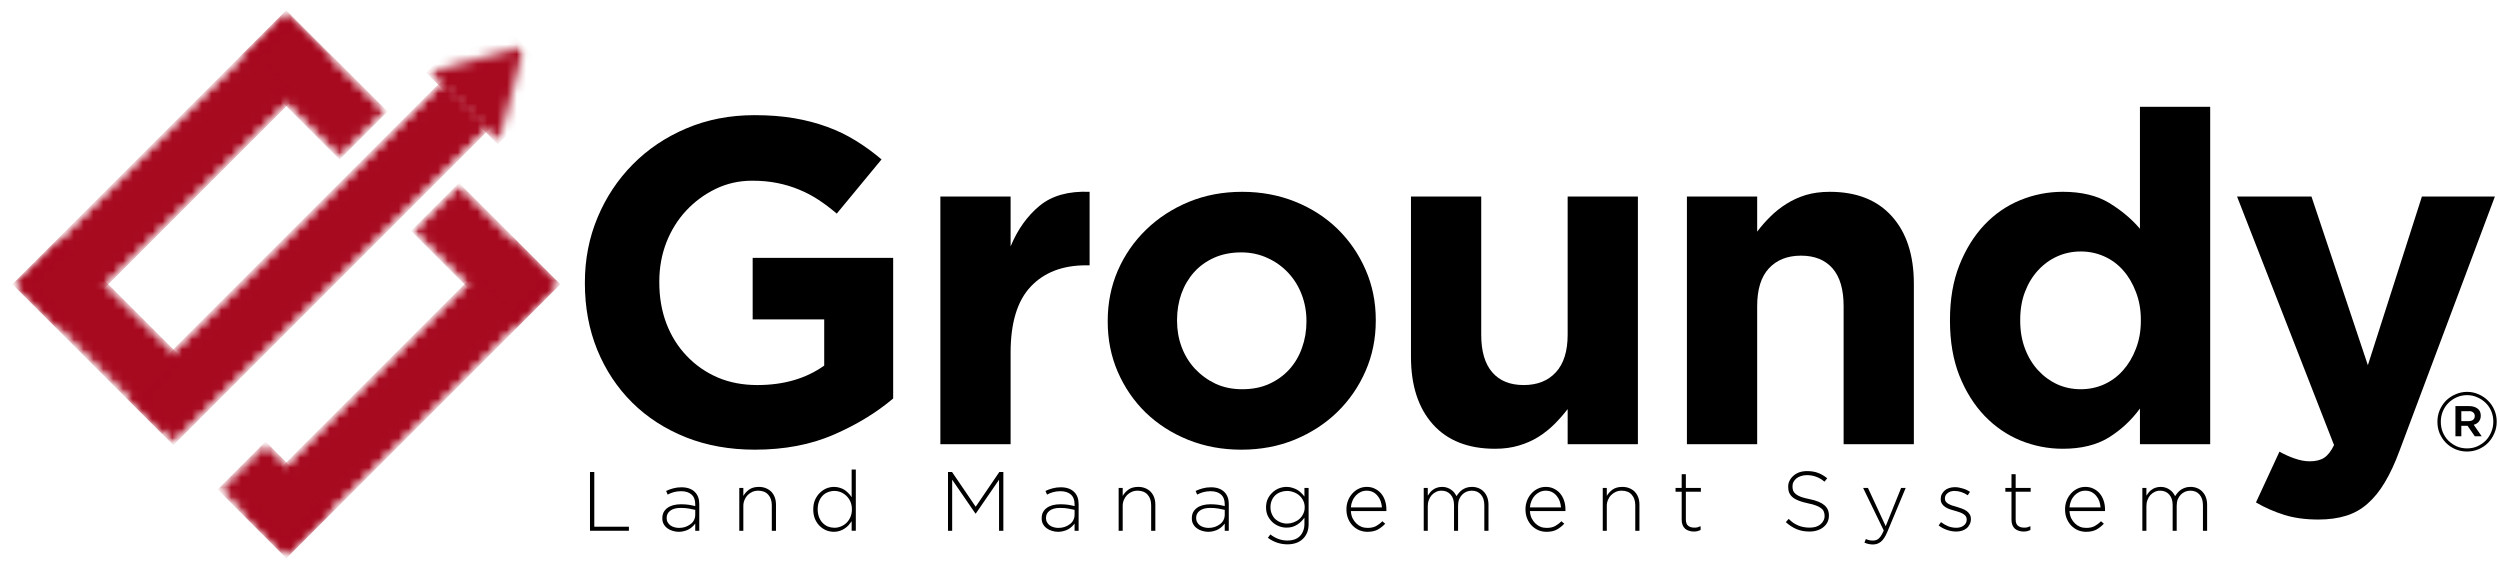 <svg width="254" height="58" viewBox="0 0 254 58" fill="none" xmlns="http://www.w3.org/2000/svg">
<path d="M250.653 45.876C250.229 45.876 249.831 45.796 249.459 45.637C249.095 45.477 248.776 45.262 248.504 44.987C248.239 44.715 248.027 44.396 247.867 44.032C247.715 43.67 247.642 43.282 247.642 42.864V42.851C247.642 42.436 247.715 42.048 247.867 41.684C248.027 41.312 248.239 40.99 248.504 40.715C248.776 40.443 249.101 40.224 249.473 40.065C249.844 39.899 250.235 39.813 250.653 39.813C251.078 39.813 251.469 39.899 251.834 40.065C252.205 40.224 252.524 40.443 252.789 40.715C253.061 40.98 253.273 41.295 253.426 41.657C253.585 42.022 253.665 42.41 253.665 42.824V42.851C253.665 43.269 253.585 43.657 253.426 44.018C253.273 44.383 253.061 44.705 252.789 44.987C252.524 45.262 252.205 45.477 251.834 45.637C251.463 45.796 251.068 45.876 250.653 45.876ZM250.653 45.557C251.031 45.557 251.383 45.487 251.701 45.345C252.026 45.196 252.312 45 252.55 44.761C252.789 44.516 252.975 44.227 253.108 43.899C253.247 43.574 253.32 43.222 253.32 42.851V42.824C253.32 42.463 253.253 42.118 253.121 41.79C252.988 41.465 252.796 41.179 252.55 40.941C252.312 40.702 252.026 40.513 251.701 40.37C251.383 40.221 251.031 40.145 250.653 40.145C250.272 40.145 249.917 40.221 249.592 40.37C249.274 40.513 248.995 40.702 248.756 40.941C248.518 41.179 248.325 41.468 248.186 41.803C248.053 42.131 247.987 42.479 247.987 42.851V42.864C247.987 43.236 248.053 43.587 248.186 43.912C248.319 44.23 248.504 44.516 248.743 44.761C248.988 45 249.274 45.196 249.592 45.345C249.917 45.487 250.272 45.557 250.653 45.557ZM249.473 41.259H250.866C251.201 41.259 251.479 41.339 251.701 41.498C251.93 41.657 252.046 41.902 252.046 42.227V42.241C252.046 42.473 251.98 42.672 251.847 42.838C251.715 42.997 251.542 43.103 251.33 43.156L252.139 44.323H251.436L250.706 43.262H250.07V44.323H249.473V41.259ZM250.813 42.785C251.005 42.785 251.157 42.741 251.264 42.652C251.376 42.556 251.436 42.433 251.436 42.28V42.254C251.436 42.105 251.376 41.985 251.264 41.896C251.157 41.8 251.005 41.76 250.813 41.776H250.07V42.785H250.813Z" fill="black"/>
<mask id="mask0_232_1853" style="mask-type:luminance" maskUnits="userSpaceOnUse" x="23" y="23" width="35" height="35">
<path d="M23.759 23.355H57.719V57.316H23.759V23.355Z" fill="white"/>
</mask>
<g mask="url(#mask0_232_1853)">
<mask id="mask1_232_1853" style="mask-type:luminance" maskUnits="userSpaceOnUse" x="24" y="24" width="33" height="33">
<path d="M56.928 28.884L29.09 56.719L24.221 51.85L52.056 24.012L56.928 28.884Z" fill="white"/>
</mask>
<g mask="url(#mask1_232_1853)">
<mask id="mask2_232_1853" style="mask-type:luminance" maskUnits="userSpaceOnUse" x="24" y="24" width="33" height="33">
<path d="M56.929 28.884L29.094 56.715L24.222 51.847L52.057 24.012L56.929 28.884Z" fill="white"/>
</mask>
<g mask="url(#mask2_232_1853)">
<path d="M56.929 28.884L29.091 56.719L24.222 51.85L52.057 24.012L56.929 28.884Z" fill="#A7091F"/>
</g>
</g>
</g>
<mask id="mask3_232_1853" style="mask-type:luminance" maskUnits="userSpaceOnUse" x="41" y="18" width="17" height="17">
<path d="M41.589 18.261H57.72V34.393H41.589V18.261Z" fill="white"/>
</mask>
<g mask="url(#mask3_232_1853)">
<mask id="mask4_232_1853" style="mask-type:luminance" maskUnits="userSpaceOnUse" x="41" y="18" width="16" height="16">
<path d="M52.056 33.752L41.762 23.458L46.634 18.586L56.928 28.88L52.056 33.752Z" fill="white"/>
</mask>
<g mask="url(#mask4_232_1853)">
<mask id="mask5_232_1853" style="mask-type:luminance" maskUnits="userSpaceOnUse" x="41" y="18" width="16" height="16">
<path d="M52.057 33.752L41.773 23.468L46.641 18.596L56.929 28.881L52.057 33.752Z" fill="white"/>
</mask>
<g mask="url(#mask5_232_1853)">
<path d="M52.057 33.752L41.763 23.458L46.635 18.586L56.929 28.88L52.057 33.752Z" fill="#A7091F"/>
</g>
</g>
</g>
<mask id="mask6_232_1853" style="mask-type:luminance" maskUnits="userSpaceOnUse" x="0" y="0" width="34" height="35">
<path d="M0.836 0.432H33.948V34.392H0.836V0.432Z" fill="white"/>
</mask>
<g mask="url(#mask6_232_1853)">
<mask id="mask7_232_1853" style="mask-type:luminance" maskUnits="userSpaceOnUse" x="1" y="1" width="33" height="33">
<path d="M1.261 28.88L29.04 1.102L33.911 5.973L6.133 33.752L1.261 28.88Z" fill="white"/>
</mask>
<g mask="url(#mask7_232_1853)">
<mask id="mask8_232_1853" style="mask-type:luminance" maskUnits="userSpaceOnUse" x="1" y="1" width="33" height="33">
<path d="M1.261 28.88L29.04 1.102L33.911 5.973L6.133 33.752L1.261 28.88Z" fill="white"/>
</mask>
<g mask="url(#mask8_232_1853)">
<path d="M1.261 28.88L29.04 1.102L33.911 5.973L6.133 33.752L1.261 28.88Z" fill="#A7091F"/>
</g>
</g>
</g>
<mask id="mask9_232_1853" style="mask-type:luminance" maskUnits="userSpaceOnUse" x="0" y="23" width="23" height="22">
<path d="M0.836 23.355H22.061V44.58H0.836V23.355Z" fill="white"/>
</mask>
<g mask="url(#mask9_232_1853)">
<mask id="mask10_232_1853" style="mask-type:luminance" maskUnits="userSpaceOnUse" x="1" y="24" width="21" height="21">
<path d="M6.133 24.012L21.392 39.274L16.52 44.143L1.261 28.884L6.133 24.012Z" fill="white"/>
</mask>
<g mask="url(#mask10_232_1853)">
<mask id="mask11_232_1853" style="mask-type:luminance" maskUnits="userSpaceOnUse" x="1" y="24" width="21" height="21">
<path d="M6.133 24.012L21.375 39.258L16.507 44.129L1.261 28.884L6.133 24.012Z" fill="white"/>
</mask>
<g mask="url(#mask11_232_1853)">
<path d="M6.133 24.012L21.372 39.254L16.5 44.126L1.261 28.884L6.133 24.012Z" fill="#A7091F"/>
</g>
</g>
</g>
<mask id="mask12_232_1853" style="mask-type:luminance" maskUnits="userSpaceOnUse" x="12" y="7" width="39" height="39">
<path d="M12.722 7.224H50.928V45.429H12.722V7.224Z" fill="white"/>
</mask>
<g mask="url(#mask12_232_1853)">
<mask id="mask13_232_1853" style="mask-type:luminance" maskUnits="userSpaceOnUse" x="12" y="7" width="39" height="39">
<path d="M50.111 12.733L17.593 45.251L12.721 40.379L45.239 7.861L50.111 12.733Z" fill="white"/>
</mask>
<g mask="url(#mask13_232_1853)">
<mask id="mask14_232_1853" style="mask-type:luminance" maskUnits="userSpaceOnUse" x="12" y="7" width="39" height="39">
<path d="M50.111 12.733L17.607 45.237L12.735 40.366L45.239 7.861L50.111 12.733Z" fill="white"/>
</mask>
<g mask="url(#mask14_232_1853)">
<path d="M50.112 12.733L17.613 45.231L12.742 40.359L45.24 7.861L50.112 12.733Z" fill="#A7091F"/>
</g>
</g>
</g>
<mask id="mask15_232_1853" style="mask-type:luminance" maskUnits="userSpaceOnUse" x="43" y="3" width="11" height="12">
<path d="M43.287 3.828H53.475V14.865H43.287V3.828Z" fill="white"/>
</mask>
<g mask="url(#mask15_232_1853)">
<mask id="mask16_232_1853" style="mask-type:luminance" maskUnits="userSpaceOnUse" x="43" y="1" width="14" height="14">
<path d="M50.573 14.663L43.297 7.386L49.655 1.029L56.931 8.305L50.573 14.663Z" fill="white"/>
</mask>
<g mask="url(#mask16_232_1853)">
<mask id="mask17_232_1853" style="mask-type:luminance" maskUnits="userSpaceOnUse" x="43" y="4" width="11" height="11">
<path d="M53.3 4.674L43.308 7.397L50.574 14.663L53.3 4.674Z" fill="white"/>
</mask>
<g mask="url(#mask17_232_1853)">
<path d="M50.574 14.663L43.297 7.386L49.655 1.029L56.931 8.305L50.574 14.663Z" fill="#A7091F"/>
</g>
</g>
</g>
<mask id="mask18_232_1853" style="mask-type:luminance" maskUnits="userSpaceOnUse" x="23" y="0" width="17" height="17">
<path d="M23.759 0.432H39.89V16.563H23.759V0.432Z" fill="white"/>
</mask>
<g mask="url(#mask18_232_1853)">
<mask id="mask19_232_1853" style="mask-type:luminance" maskUnits="userSpaceOnUse" x="24" y="1" width="16" height="16">
<path d="M34.505 16.201L24.211 5.907L29.083 1.035L39.377 11.329L34.505 16.201Z" fill="white"/>
</mask>
<g mask="url(#mask19_232_1853)">
<mask id="mask20_232_1853" style="mask-type:luminance" maskUnits="userSpaceOnUse" x="24" y="1" width="16" height="16">
<path d="M34.506 16.202L24.222 5.917L29.094 1.045L39.378 11.33L34.506 16.202Z" fill="white"/>
</mask>
<g mask="url(#mask20_232_1853)">
<path d="M34.506 16.201L24.212 5.907L29.084 1.035L39.378 11.329L34.506 16.201Z" fill="#A7091F"/>
</g>
</g>
</g>
<mask id="mask21_232_1853" style="mask-type:luminance" maskUnits="userSpaceOnUse" x="22" y="44" width="13" height="14">
<path d="M22.062 44.581H34.798V57.316H22.062V44.581Z" fill="white"/>
</mask>
<g mask="url(#mask21_232_1853)">
<mask id="mask22_232_1853" style="mask-type:luminance" maskUnits="userSpaceOnUse" x="22" y="44" width="12" height="13">
<path d="M29.093 56.716L22.109 49.731L26.981 44.859L33.962 51.844L29.093 56.716Z" fill="white"/>
</mask>
<g mask="url(#mask22_232_1853)">
<mask id="mask23_232_1853" style="mask-type:luminance" maskUnits="userSpaceOnUse" x="22" y="44" width="12" height="13">
<path d="M29.093 56.716L22.112 49.735L26.984 44.866L33.962 51.844L29.093 56.716Z" fill="white"/>
</mask>
<g mask="url(#mask23_232_1853)">
<path d="M29.093 56.716L22.109 49.732L26.981 44.86L33.962 51.844L29.093 56.716Z" fill="#A7091F"/>
</g>
</g>
</g>
<path d="M76.696 45.687C74.129 45.687 71.791 45.266 69.678 44.427C67.562 43.578 65.745 42.404 64.226 40.898C62.714 39.396 61.533 37.615 60.684 35.552C59.842 33.483 59.424 31.228 59.424 28.787V28.694C59.424 26.352 59.852 24.154 60.711 22.101C61.566 20.051 62.76 18.25 64.292 16.701C65.831 15.146 67.649 13.925 69.745 13.04C71.847 12.148 74.152 11.7 76.656 11.7C78.122 11.7 79.459 11.803 80.662 12.005C81.873 12.211 82.991 12.503 84.019 12.881C85.053 13.252 86.025 13.723 86.937 14.287C87.846 14.844 88.722 15.481 89.564 16.197L85.014 21.703C84.384 21.165 83.757 20.691 83.13 20.283C82.51 19.879 81.86 19.537 81.18 19.262C80.507 18.98 79.777 18.758 78.991 18.599C78.212 18.439 77.353 18.36 76.417 18.36C75.097 18.36 73.87 18.635 72.73 19.182C71.589 19.733 70.584 20.469 69.718 21.398C68.859 22.32 68.186 23.397 67.702 24.634C67.224 25.875 66.985 27.195 66.985 28.601V28.694C66.985 30.2 67.224 31.586 67.702 32.859C68.186 34.126 68.876 35.227 69.771 36.163C70.663 37.101 71.711 37.831 72.915 38.351C74.126 38.865 75.466 39.121 76.935 39.121C79.621 39.121 81.89 38.464 83.74 37.144V32.448H76.471V26.2H90.745V40.487C89.053 41.92 87.043 43.147 84.709 44.162C82.374 45.177 79.701 45.687 76.696 45.687Z" fill="black"/>
<path d="M95.541 19.965H102.678V25.033C103.394 23.308 104.376 21.935 105.623 20.907C106.877 19.872 108.571 19.401 110.704 19.488V26.956H110.332C107.951 26.956 106.081 27.679 104.721 29.119C103.358 30.561 102.678 32.8 102.678 35.831V45.13H95.541V19.965Z" fill="black"/>
<path d="M126.115 45.688C124.168 45.688 122.364 45.35 120.702 44.68C119.047 44.01 117.615 43.088 116.404 41.92C115.2 40.746 114.255 39.367 113.565 37.782C112.882 36.2 112.544 34.502 112.544 32.687V32.594C112.544 30.784 112.882 29.086 113.565 27.5C114.255 25.918 115.21 24.535 116.431 23.348C117.658 22.154 119.101 21.212 120.755 20.523C122.417 19.833 124.234 19.488 126.208 19.488C128.145 19.488 129.942 19.826 131.607 20.496C133.268 21.169 134.701 22.095 135.905 23.269C137.106 24.446 138.054 25.826 138.744 27.407C139.434 28.983 139.779 30.681 139.779 32.502V32.594C139.779 34.409 139.434 36.107 138.744 37.689C138.054 39.274 137.099 40.66 135.879 41.854C134.658 43.041 133.215 43.977 131.554 44.666C129.899 45.346 128.085 45.688 126.115 45.688ZM126.208 39.546C127.242 39.546 128.158 39.367 128.954 39.002C129.75 38.64 130.43 38.15 130.997 37.529C131.561 36.903 131.992 36.173 132.283 35.34C132.582 34.511 132.735 33.626 132.735 32.687V32.594C132.735 31.659 132.575 30.774 132.257 29.941C131.945 29.112 131.494 28.376 130.904 27.739C130.31 27.096 129.604 26.585 128.781 26.214C127.965 25.835 127.077 25.643 126.115 25.643C125.08 25.643 124.158 25.826 123.356 26.187C122.56 26.542 121.876 27.033 121.313 27.66C120.755 28.29 120.324 29.019 120.026 29.849C119.734 30.681 119.588 31.566 119.588 32.502V32.594C119.588 33.533 119.741 34.419 120.052 35.248C120.361 36.08 120.812 36.82 121.405 37.463C122.006 38.1 122.706 38.611 123.501 38.989C124.304 39.36 125.206 39.546 126.208 39.546Z" fill="black"/>
<path d="M151.898 45.595C149.172 45.595 147.069 44.769 145.583 43.114C144.098 41.453 143.355 39.168 143.355 36.256V19.965H150.492V34.001C150.492 35.692 150.866 36.969 151.619 37.834C152.369 38.694 153.43 39.121 154.803 39.121C156.183 39.121 157.271 38.694 158.066 37.834C158.869 36.969 159.274 35.692 159.274 34.001V19.965H166.411V45.131H159.274V41.562C158.866 42.093 158.418 42.604 157.934 43.088C157.446 43.575 156.902 44.01 156.302 44.388C155.708 44.759 155.049 45.051 154.326 45.263C153.609 45.482 152.8 45.595 151.898 45.595Z" fill="black"/>
<path d="M171.391 19.965H178.529V23.534C178.933 22.997 179.381 22.486 179.868 22.008C180.353 21.524 180.893 21.093 181.487 20.721C182.077 20.343 182.734 20.042 183.45 19.819C184.173 19.601 184.992 19.488 185.904 19.488C188.627 19.488 190.733 20.32 192.219 21.982C193.705 23.637 194.448 25.922 194.448 28.84V45.131H187.311V31.096C187.311 29.397 186.932 28.121 186.183 27.262C185.43 26.406 184.366 25.975 182.986 25.975C181.606 25.975 180.518 26.406 179.722 27.262C178.926 28.121 178.529 29.397 178.529 31.096V45.131H171.391V19.965Z" fill="black"/>
<path d="M209.578 45.594C208.099 45.594 206.673 45.316 205.293 44.759C203.92 44.195 202.7 43.359 201.632 42.251C200.571 41.137 199.715 39.777 199.072 38.166C198.435 36.547 198.117 34.69 198.117 32.594V32.501C198.117 30.405 198.435 28.554 199.072 26.943C199.715 25.324 200.561 23.964 201.605 22.857C202.657 21.742 203.874 20.903 205.254 20.336C206.633 19.772 208.073 19.487 209.578 19.487C211.479 19.487 213.047 19.865 214.288 20.615C215.525 21.368 216.569 22.243 217.418 23.241V10.851H224.555V45.13H217.418V41.509C216.543 42.703 215.485 43.684 214.248 44.454C213.007 45.213 211.452 45.594 209.578 45.594ZM211.409 39.545C212.248 39.545 213.034 39.383 213.77 39.054C214.513 38.719 215.153 38.245 215.694 37.635C216.241 37.025 216.679 36.292 217.007 35.433C217.342 34.577 217.511 33.629 217.511 32.594V32.501C217.511 31.466 217.342 30.521 217.007 29.662C216.679 28.797 216.241 28.057 215.694 27.447C215.153 26.837 214.513 26.369 213.77 26.041C213.034 25.715 212.248 25.55 211.409 25.55C210.56 25.55 209.767 25.715 209.034 26.041C208.298 26.369 207.648 26.837 207.084 27.447C206.517 28.057 206.069 28.787 205.744 29.636C205.416 30.478 205.254 31.433 205.254 32.501V32.594C205.254 33.629 205.416 34.577 205.744 35.433C206.069 36.292 206.517 37.025 207.084 37.635C207.648 38.245 208.298 38.719 209.034 39.054C209.767 39.383 210.56 39.545 211.409 39.545Z" fill="black"/>
<path d="M246.067 19.965H253.483L243.812 45.741C243.341 47.021 242.837 48.109 242.3 49.004C241.769 49.897 241.179 50.623 240.536 51.18C239.899 51.744 239.172 52.152 238.36 52.4C237.544 52.656 236.609 52.785 235.548 52.785C234.228 52.785 233.07 52.626 232.072 52.308C231.07 51.996 230.115 51.578 229.206 51.047L231.594 45.887C232.072 46.159 232.579 46.391 233.12 46.577C233.667 46.769 234.181 46.869 234.659 46.869C235.276 46.869 235.766 46.749 236.131 46.51C236.493 46.278 236.828 45.85 237.139 45.224L227.283 19.965H234.844L240.575 37.105L246.067 19.965Z" fill="black"/>
<path d="M59.943 47.956H60.38V53.514H63.896V53.925H59.943V47.956Z" fill="black"/>
<path d="M68.965 54.032C68.759 54.032 68.557 53.999 68.354 53.939C68.159 53.886 67.983 53.803 67.824 53.687C67.665 53.574 67.535 53.432 67.439 53.263C67.34 53.097 67.293 52.898 67.293 52.666V52.652C67.293 52.423 67.336 52.221 67.426 52.042C67.522 51.866 67.651 51.72 67.811 51.604C67.976 51.482 68.175 51.389 68.407 51.326C68.646 51.266 68.905 51.233 69.19 51.233C69.499 51.233 69.764 51.253 69.986 51.286C70.205 51.322 70.424 51.365 70.636 51.419V51.233C70.636 50.792 70.507 50.46 70.251 50.238C70.003 50.019 69.654 49.906 69.203 49.906C68.938 49.906 68.689 49.939 68.461 49.999C68.238 50.062 68.029 50.145 67.837 50.251L67.678 49.88C67.917 49.767 68.159 49.677 68.407 49.614C68.653 49.545 68.928 49.508 69.23 49.508C69.82 49.508 70.278 49.667 70.596 49.986C70.895 50.278 71.047 50.689 71.047 51.22V53.926H70.636V53.196C70.557 53.302 70.464 53.405 70.358 53.501C70.258 53.601 70.139 53.687 69.999 53.767C69.867 53.846 69.711 53.909 69.535 53.952C69.366 54.005 69.177 54.032 68.965 54.032ZM68.991 53.634C69.21 53.634 69.419 53.604 69.615 53.541C69.817 53.471 69.993 53.379 70.145 53.263C70.305 53.15 70.424 53.011 70.504 52.851C70.59 52.685 70.636 52.5 70.636 52.294V51.803C70.457 51.76 70.245 51.717 69.999 51.671C69.761 51.627 69.482 51.604 69.164 51.604C68.703 51.604 68.348 51.697 68.102 51.883C67.854 52.069 67.731 52.317 67.731 52.626V52.639C67.731 52.798 67.764 52.941 67.837 53.064C67.907 53.19 68 53.296 68.116 53.382C68.228 53.462 68.361 53.525 68.514 53.568C68.673 53.614 68.832 53.634 68.991 53.634Z" fill="black"/>
<path d="M75.112 49.574H75.523V50.384C75.673 50.128 75.872 49.913 76.12 49.734C76.376 49.558 76.704 49.468 77.102 49.468C77.367 49.468 77.606 49.515 77.818 49.601C78.037 49.691 78.223 49.813 78.376 49.972C78.525 50.132 78.641 50.324 78.721 50.543C78.8 50.765 78.84 51.004 78.84 51.259V53.926H78.415V51.339C78.415 50.888 78.296 50.529 78.057 50.264C77.818 49.992 77.477 49.853 77.036 49.853C76.823 49.853 76.624 49.893 76.439 49.972C76.26 50.052 76.1 50.165 75.961 50.304C75.829 50.437 75.722 50.602 75.643 50.795C75.563 50.981 75.523 51.186 75.523 51.405V53.926H75.112V49.574Z" fill="black"/>
<path d="M84.736 54.031C84.471 54.031 84.209 53.982 83.953 53.886C83.705 53.779 83.479 53.63 83.277 53.434C83.081 53.242 82.922 53.003 82.799 52.718C82.683 52.436 82.627 52.118 82.627 51.763V51.75C82.627 51.398 82.683 51.083 82.799 50.808C82.922 50.526 83.081 50.287 83.277 50.092C83.479 49.889 83.705 49.733 83.953 49.627C84.209 49.521 84.471 49.468 84.736 49.468C84.948 49.468 85.147 49.501 85.333 49.561C85.519 49.614 85.681 49.69 85.824 49.786C85.963 49.886 86.093 49.995 86.209 50.118C86.331 50.244 86.438 50.377 86.527 50.516V47.704H86.951V53.925H86.527V52.957C86.427 53.099 86.321 53.236 86.209 53.368C86.093 53.494 85.96 53.604 85.811 53.7C85.668 53.799 85.505 53.879 85.32 53.939C85.141 53.998 84.948 54.031 84.736 54.031ZM84.776 53.62C85.005 53.62 85.227 53.577 85.439 53.487C85.651 53.401 85.841 53.275 86.01 53.116C86.175 52.95 86.308 52.751 86.408 52.519C86.504 52.29 86.553 52.038 86.553 51.763V51.736C86.553 51.465 86.504 51.212 86.408 50.98C86.308 50.752 86.175 50.556 86.01 50.397C85.841 50.231 85.651 50.101 85.439 50.012C85.227 49.926 85.005 49.879 84.776 49.879C84.537 49.879 84.312 49.926 84.099 50.012C83.894 50.092 83.718 50.211 83.569 50.37C83.416 50.529 83.297 50.725 83.21 50.954C83.121 51.186 83.078 51.445 83.078 51.736V51.75C83.078 52.035 83.121 52.294 83.21 52.532C83.297 52.765 83.423 52.964 83.582 53.129C83.741 53.289 83.92 53.415 84.126 53.501C84.338 53.58 84.554 53.62 84.776 53.62Z" fill="black"/>
<path d="M96.316 47.956H96.728L99.129 51.485L101.53 47.956H101.941V53.926H101.503V48.739L99.142 52.175H99.102L96.741 48.739V53.926H96.316V47.956Z" fill="black"/>
<path d="M107.505 54.032C107.3 54.032 107.097 53.999 106.895 53.939C106.699 53.886 106.524 53.803 106.364 53.687C106.205 53.574 106.076 53.432 105.98 53.263C105.88 53.097 105.834 52.898 105.834 52.666V52.652C105.834 52.423 105.877 52.221 105.966 52.042C106.063 51.866 106.192 51.72 106.351 51.604C106.517 51.482 106.716 51.389 106.948 51.326C107.187 51.266 107.446 51.233 107.731 51.233C108.039 51.233 108.305 51.253 108.527 51.286C108.746 51.322 108.965 51.365 109.177 51.419V51.233C109.177 50.792 109.047 50.46 108.792 50.238C108.543 50.019 108.195 49.906 107.744 49.906C107.479 49.906 107.23 49.939 107.001 49.999C106.779 50.062 106.57 50.145 106.378 50.251L106.219 49.88C106.457 49.767 106.699 49.677 106.948 49.614C107.194 49.545 107.469 49.508 107.771 49.508C108.361 49.508 108.819 49.667 109.137 49.986C109.436 50.278 109.588 50.689 109.588 51.22V53.926H109.177V53.196C109.097 53.302 109.004 53.405 108.898 53.501C108.799 53.601 108.679 53.687 108.54 53.767C108.407 53.846 108.252 53.909 108.076 53.952C107.907 54.005 107.718 54.032 107.505 54.032ZM107.532 53.634C107.751 53.634 107.96 53.604 108.155 53.541C108.358 53.471 108.533 53.379 108.686 53.263C108.845 53.15 108.965 53.011 109.044 52.851C109.13 52.685 109.177 52.5 109.177 52.294V51.803C108.998 51.76 108.785 51.717 108.54 51.671C108.301 51.627 108.023 51.604 107.704 51.604C107.243 51.604 106.888 51.697 106.643 51.883C106.394 52.069 106.272 52.317 106.272 52.626V52.639C106.272 52.798 106.305 52.941 106.378 53.064C106.447 53.19 106.54 53.296 106.656 53.382C106.769 53.462 106.902 53.525 107.054 53.568C107.213 53.614 107.373 53.634 107.532 53.634Z" fill="black"/>
<path d="M113.654 49.574H114.066V50.384C114.215 50.128 114.414 49.913 114.663 49.734C114.918 49.558 115.246 49.468 115.644 49.468C115.91 49.468 116.148 49.515 116.361 49.601C116.579 49.691 116.765 49.813 116.918 49.972C117.067 50.132 117.183 50.324 117.263 50.543C117.342 50.765 117.382 51.004 117.382 51.259V53.926H116.958V51.339C116.958 50.888 116.838 50.529 116.599 50.264C116.361 49.992 116.019 49.853 115.578 49.853C115.366 49.853 115.167 49.893 114.981 49.972C114.802 50.052 114.643 50.165 114.503 50.304C114.371 50.437 114.265 50.602 114.185 50.795C114.105 50.981 114.066 51.186 114.066 51.405V53.926H113.654V49.574Z" fill="black"/>
<path d="M122.761 54.032C122.556 54.032 122.353 53.999 122.151 53.939C121.955 53.886 121.78 53.803 121.62 53.687C121.461 53.574 121.332 53.432 121.236 53.263C121.136 53.097 121.09 52.898 121.09 52.666V52.652C121.09 52.423 121.133 52.221 121.222 52.042C121.319 51.866 121.448 51.72 121.607 51.604C121.773 51.482 121.972 51.389 122.204 51.326C122.443 51.266 122.701 51.233 122.987 51.233C123.295 51.233 123.56 51.253 123.783 51.286C124.002 51.322 124.22 51.365 124.433 51.419V51.233C124.433 50.792 124.303 50.46 124.048 50.238C123.799 50.019 123.451 49.906 123 49.906C122.735 49.906 122.486 49.939 122.257 49.999C122.035 50.062 121.826 50.145 121.634 50.251L121.474 49.88C121.713 49.767 121.955 49.677 122.204 49.614C122.449 49.545 122.725 49.508 123.026 49.508C123.617 49.508 124.075 49.667 124.393 49.986C124.691 50.278 124.844 50.689 124.844 51.22V53.926H124.433V53.196C124.353 53.302 124.26 53.405 124.154 53.501C124.055 53.601 123.935 53.687 123.796 53.767C123.663 53.846 123.507 53.909 123.332 53.952C123.162 54.005 122.973 54.032 122.761 54.032ZM122.788 53.634C123.007 53.634 123.216 53.604 123.411 53.541C123.614 53.471 123.789 53.379 123.942 53.263C124.101 53.15 124.22 53.011 124.3 52.851C124.386 52.685 124.433 52.5 124.433 52.294V51.803C124.254 51.76 124.041 51.717 123.796 51.671C123.557 51.627 123.279 51.604 122.96 51.604C122.499 51.604 122.144 51.697 121.899 51.883C121.65 52.069 121.527 52.317 121.527 52.626V52.639C121.527 52.798 121.561 52.941 121.634 53.064C121.703 53.19 121.796 53.296 121.912 53.382C122.025 53.462 122.158 53.525 122.31 53.568C122.469 53.614 122.629 53.634 122.788 53.634Z" fill="black"/>
<path d="M130.819 55.305C130.083 55.305 129.416 55.083 128.816 54.642L129.068 54.297C129.598 54.712 130.182 54.92 130.819 54.92C131.074 54.92 131.303 54.884 131.509 54.814C131.721 54.742 131.9 54.632 132.053 54.483C132.202 54.34 132.318 54.164 132.398 53.952C132.484 53.75 132.53 53.508 132.53 53.222V52.599C132.431 52.732 132.321 52.861 132.199 52.984C132.083 53.1 131.95 53.206 131.801 53.302C131.658 53.392 131.496 53.468 131.31 53.528C131.131 53.581 130.932 53.607 130.713 53.607C130.454 53.607 130.199 53.561 129.943 53.461C129.695 53.365 129.472 53.229 129.28 53.05C129.084 52.864 128.925 52.649 128.803 52.4C128.686 52.155 128.63 51.869 128.63 51.551V51.538C128.63 51.229 128.686 50.947 128.803 50.689C128.925 50.433 129.084 50.218 129.28 50.039C129.472 49.853 129.695 49.714 129.943 49.614C130.199 49.518 130.454 49.468 130.713 49.468C130.932 49.468 131.131 49.501 131.31 49.561C131.496 49.614 131.661 49.687 131.814 49.773C131.963 49.863 132.096 49.969 132.212 50.092C132.335 50.208 132.441 50.327 132.53 50.45V49.574H132.955V53.249C132.955 53.567 132.905 53.853 132.809 54.098C132.709 54.343 132.573 54.552 132.398 54.722C132.212 54.914 131.98 55.06 131.708 55.159C131.433 55.255 131.137 55.305 130.819 55.305ZM130.753 53.196C130.981 53.196 131.204 53.156 131.416 53.077C131.635 52.997 131.83 52.888 132 52.745C132.165 52.606 132.298 52.433 132.398 52.228C132.504 52.025 132.557 51.8 132.557 51.551V51.525C132.557 51.279 132.504 51.053 132.398 50.848C132.298 50.646 132.165 50.473 132 50.331C131.83 50.181 131.635 50.072 131.416 49.999C131.204 49.919 130.981 49.88 130.753 49.88C130.53 49.88 130.315 49.919 130.103 49.999C129.897 50.072 129.721 50.178 129.572 50.317C129.419 50.46 129.3 50.632 129.214 50.835C129.124 51.04 129.081 51.269 129.081 51.525V51.538C129.081 51.786 129.124 52.012 129.214 52.214C129.3 52.42 129.419 52.596 129.572 52.745C129.731 52.888 129.91 52.997 130.116 53.077C130.318 53.156 130.53 53.196 130.753 53.196Z" fill="black"/>
<path d="M138.933 54.032C138.648 54.032 138.376 53.979 138.111 53.873C137.852 53.76 137.627 53.604 137.434 53.408C137.239 53.206 137.083 52.967 136.97 52.692C136.854 52.41 136.798 52.102 136.798 51.763V51.737C136.798 51.428 136.851 51.136 136.957 50.861C137.063 50.589 137.209 50.35 137.395 50.145C137.58 49.933 137.796 49.77 138.045 49.654C138.29 49.531 138.565 49.468 138.867 49.468C139.176 49.468 139.451 49.531 139.69 49.654C139.935 49.77 140.144 49.929 140.313 50.132C140.489 50.337 140.621 50.576 140.711 50.848C140.807 51.123 140.857 51.425 140.857 51.75C140.857 51.796 140.857 51.826 140.857 51.843C140.857 51.863 140.857 51.889 140.857 51.922H137.249C137.265 52.198 137.322 52.44 137.421 52.652C137.527 52.858 137.653 53.033 137.806 53.183C137.965 53.335 138.141 53.448 138.336 53.528C138.529 53.601 138.734 53.634 138.947 53.634C139.292 53.634 139.577 53.574 139.809 53.448C140.048 53.315 140.26 53.153 140.446 52.957L140.738 53.209C140.515 53.448 140.263 53.647 139.981 53.806C139.696 53.956 139.348 54.032 138.933 54.032ZM140.406 51.551C140.386 51.332 140.343 51.12 140.273 50.914C140.2 50.712 140.101 50.536 139.968 50.384C139.842 50.224 139.69 50.098 139.504 49.999C139.318 49.903 139.099 49.853 138.854 49.853C138.632 49.853 138.429 49.899 138.244 49.986C138.058 50.075 137.892 50.195 137.753 50.344C137.61 50.496 137.494 50.675 137.408 50.888C137.318 51.093 137.265 51.312 137.249 51.551H140.406Z" fill="black"/>
<path d="M144.651 49.574H145.062V50.357C145.132 50.244 145.212 50.132 145.301 50.025C145.387 49.919 145.49 49.826 145.606 49.747C145.719 49.661 145.852 49.594 146.004 49.548C146.154 49.495 146.326 49.468 146.522 49.468C146.707 49.468 146.873 49.495 147.026 49.548C147.185 49.601 147.321 49.674 147.437 49.76C147.56 49.84 147.666 49.939 147.755 50.052C147.842 50.168 147.918 50.287 147.981 50.41C148.051 50.297 148.133 50.181 148.233 50.065C148.329 49.953 148.439 49.85 148.565 49.76C148.697 49.674 148.843 49.601 149.002 49.548C149.162 49.495 149.347 49.468 149.56 49.468C149.805 49.468 150.031 49.515 150.236 49.601C150.448 49.691 150.624 49.813 150.767 49.972C150.916 50.132 151.032 50.324 151.112 50.543C151.191 50.765 151.231 51.014 151.231 51.286V53.926H150.807V51.339C150.807 50.871 150.69 50.51 150.462 50.251C150.239 49.986 149.924 49.853 149.52 49.853C149.334 49.853 149.155 49.889 148.989 49.959C148.82 50.032 148.674 50.132 148.551 50.264C148.425 50.39 148.326 50.549 148.246 50.742C148.173 50.928 148.14 51.146 148.14 51.392V53.926H147.729V51.312C147.729 50.861 147.613 50.51 147.384 50.251C147.152 49.986 146.843 49.853 146.455 49.853C146.26 49.853 146.077 49.893 145.911 49.972C145.742 50.052 145.593 50.165 145.46 50.304C145.334 50.447 145.238 50.616 145.169 50.808C145.096 50.994 145.062 51.2 145.062 51.418V53.926H144.651V49.574Z" fill="black"/>
<path d="M157.125 54.032C156.84 54.032 156.568 53.979 156.303 53.873C156.044 53.76 155.818 53.604 155.626 53.408C155.43 53.206 155.274 52.967 155.162 52.692C155.046 52.41 154.989 52.102 154.989 51.763V51.737C154.989 51.428 155.042 51.136 155.148 50.861C155.255 50.589 155.4 50.35 155.586 50.145C155.772 49.933 155.987 49.77 156.236 49.654C156.482 49.531 156.757 49.468 157.059 49.468C157.367 49.468 157.642 49.531 157.881 49.654C158.127 49.77 158.336 49.929 158.505 50.132C158.68 50.337 158.813 50.576 158.903 50.848C158.999 51.123 159.049 51.425 159.049 51.75C159.049 51.796 159.049 51.826 159.049 51.843C159.049 51.863 159.049 51.889 159.049 51.922H155.44C155.457 52.198 155.513 52.44 155.613 52.652C155.719 52.858 155.845 53.033 155.997 53.183C156.157 53.335 156.332 53.448 156.528 53.528C156.72 53.601 156.926 53.634 157.138 53.634C157.483 53.634 157.768 53.574 158.001 53.448C158.239 53.315 158.452 53.153 158.637 52.957L158.929 53.209C158.707 53.448 158.455 53.647 158.173 53.806C157.888 53.956 157.54 54.032 157.125 54.032ZM158.598 51.551C158.578 51.332 158.535 51.12 158.465 50.914C158.392 50.712 158.292 50.536 158.16 50.384C158.034 50.224 157.881 50.098 157.695 49.999C157.51 49.903 157.291 49.853 157.045 49.853C156.823 49.853 156.621 49.899 156.435 49.986C156.249 50.075 156.084 50.195 155.944 50.344C155.802 50.496 155.686 50.675 155.599 50.888C155.51 51.093 155.457 51.312 155.44 51.551H158.598Z" fill="black"/>
<path d="M162.84 49.574H163.251V50.384C163.4 50.128 163.599 49.913 163.848 49.734C164.103 49.558 164.431 49.468 164.829 49.468C165.095 49.468 165.334 49.515 165.546 49.601C165.765 49.691 165.95 49.813 166.103 49.972C166.252 50.132 166.368 50.324 166.448 50.543C166.528 50.765 166.567 51.004 166.567 51.259V53.926H166.143V51.339C166.143 50.888 166.023 50.529 165.785 50.264C165.546 49.992 165.204 49.853 164.763 49.853C164.551 49.853 164.352 49.893 164.166 49.972C163.987 50.052 163.828 50.165 163.689 50.304C163.556 50.437 163.45 50.602 163.37 50.795C163.291 50.981 163.251 51.186 163.251 51.405V53.926H162.84V49.574Z" fill="black"/>
<path d="M172.079 54.005C171.91 54.005 171.751 53.979 171.602 53.926C171.449 53.883 171.316 53.813 171.204 53.714C171.097 53.617 171.011 53.495 170.952 53.342C170.889 53.193 170.859 53.017 170.859 52.811V49.959H170.235V49.575H170.859V48.182H171.283V49.575H172.809V49.959H171.283V52.772C171.283 53.083 171.363 53.299 171.522 53.422C171.681 53.548 171.887 53.607 172.145 53.607C172.252 53.607 172.351 53.601 172.451 53.581C172.547 53.554 172.656 53.514 172.782 53.462V53.846C172.676 53.899 172.563 53.939 172.451 53.966C172.344 53.992 172.218 54.005 172.079 54.005Z" fill="black"/>
<path d="M183.841 54.005C183.364 54.005 182.929 53.925 182.541 53.766C182.16 53.607 181.792 53.368 181.44 53.05L181.732 52.718C181.891 52.877 182.051 53.017 182.21 53.129C182.376 53.236 182.545 53.325 182.714 53.395C182.89 53.468 183.072 53.521 183.258 53.554C183.444 53.59 183.646 53.607 183.868 53.607C184.087 53.607 184.293 53.58 184.478 53.527C184.671 53.468 184.83 53.381 184.956 53.275C185.088 53.169 185.188 53.046 185.261 52.904C185.341 52.755 185.38 52.595 185.38 52.426V52.413C185.38 52.254 185.354 52.114 185.301 51.989C185.254 51.856 185.168 51.743 185.035 51.644C184.909 51.537 184.737 51.445 184.518 51.365C184.306 51.279 184.031 51.203 183.696 51.139C183.331 51.06 183.022 50.974 182.767 50.874C182.508 50.778 182.303 50.662 182.143 50.529C181.984 50.397 181.865 50.244 181.785 50.065C181.712 49.889 181.679 49.687 181.679 49.455V49.441C181.679 49.222 181.726 49.017 181.825 48.831C181.921 48.639 182.054 48.47 182.223 48.327C182.389 48.178 182.588 48.062 182.82 47.982C183.059 47.903 183.317 47.863 183.603 47.863C184.027 47.863 184.399 47.926 184.717 48.048C185.035 48.165 185.344 48.347 185.646 48.592L185.367 48.937C185.082 48.699 184.797 48.533 184.505 48.433C184.22 48.327 183.911 48.274 183.576 48.274C183.354 48.274 183.155 48.307 182.979 48.367C182.8 48.42 182.648 48.5 182.515 48.606C182.389 48.705 182.293 48.825 182.223 48.964C182.15 49.096 182.117 49.242 182.117 49.402V49.415C182.117 49.574 182.137 49.72 182.183 49.853C182.236 49.979 182.323 50.092 182.449 50.198C182.581 50.304 182.76 50.403 182.992 50.489C183.221 50.569 183.513 50.645 183.868 50.715C184.558 50.858 185.052 51.06 185.354 51.325C185.662 51.584 185.818 51.929 185.818 52.36V52.386C185.818 52.625 185.768 52.847 185.672 53.05C185.573 53.245 185.437 53.415 185.261 53.554C185.092 53.697 184.883 53.806 184.637 53.886C184.399 53.965 184.133 54.005 183.841 54.005Z" fill="black"/>
<path d="M193.154 49.575H193.618L191.734 54.085C191.538 54.536 191.326 54.855 191.097 55.04C190.865 55.226 190.597 55.319 190.288 55.319C190.119 55.319 189.97 55.299 189.837 55.266C189.704 55.239 189.565 55.193 189.426 55.133L189.572 54.762C189.685 54.815 189.797 54.855 189.903 54.881C190.01 54.908 190.146 54.921 190.315 54.921C190.421 54.921 190.52 54.901 190.62 54.868C190.716 54.841 190.809 54.782 190.898 54.695C190.985 54.616 191.071 54.51 191.15 54.377C191.23 54.244 191.31 54.085 191.389 53.899L189.293 49.575H189.784L191.588 53.462L193.154 49.575Z" fill="black"/>
<path d="M198.744 54.005C198.425 54.005 198.107 53.946 197.789 53.833C197.47 53.72 197.195 53.568 196.966 53.382L197.205 53.05C197.444 53.23 197.689 53.369 197.948 53.475C198.213 53.574 198.485 53.621 198.77 53.621C199.062 53.621 199.308 53.548 199.513 53.395C199.715 53.246 199.818 53.044 199.818 52.785V52.772C199.818 52.649 199.785 52.543 199.725 52.453C199.662 52.357 199.573 52.278 199.46 52.215C199.354 52.145 199.228 52.089 199.089 52.042C198.956 51.999 198.813 51.956 198.664 51.91C198.485 51.856 198.309 51.803 198.133 51.75C197.954 51.691 197.795 51.614 197.656 51.525C197.513 51.439 197.397 51.326 197.311 51.193C197.221 51.06 197.178 50.901 197.178 50.716V50.689C197.178 50.513 197.211 50.354 197.284 50.212C197.354 50.072 197.45 49.946 197.576 49.84C197.699 49.727 197.848 49.641 198.027 49.588C198.203 49.528 198.399 49.495 198.611 49.495C198.866 49.495 199.132 49.541 199.407 49.628C199.689 49.707 199.938 49.823 200.15 49.973L199.924 50.318C199.729 50.185 199.516 50.079 199.288 49.999C199.055 49.92 198.823 49.88 198.585 49.88C198.283 49.88 198.044 49.956 197.868 50.105C197.689 50.248 197.603 50.424 197.603 50.636V50.663C197.603 50.779 197.633 50.881 197.696 50.968C197.765 51.057 197.855 51.133 197.961 51.193C198.074 51.256 198.206 51.312 198.359 51.366C198.508 51.412 198.657 51.455 198.81 51.498C198.986 51.551 199.158 51.611 199.327 51.671C199.503 51.734 199.659 51.813 199.792 51.91C199.924 51.999 200.031 52.108 200.11 52.241C200.196 52.367 200.243 52.526 200.243 52.719V52.745C200.243 52.931 200.203 53.103 200.123 53.263C200.05 53.422 199.944 53.561 199.805 53.674C199.672 53.78 199.513 53.866 199.327 53.926C199.148 53.979 198.956 54.005 198.744 54.005Z" fill="black"/>
<path d="M205.588 54.005C205.419 54.005 205.259 53.979 205.11 53.926C204.958 53.883 204.825 53.813 204.712 53.714C204.606 53.617 204.52 53.495 204.46 53.342C204.397 53.193 204.367 53.017 204.367 52.811V49.959H203.744V49.575H204.367V48.182H204.792V49.575H206.317V49.959H204.792V52.772C204.792 53.083 204.871 53.299 205.031 53.422C205.19 53.548 205.395 53.607 205.654 53.607C205.76 53.607 205.86 53.601 205.959 53.581C206.055 53.554 206.165 53.514 206.291 53.462V53.846C206.185 53.899 206.072 53.939 205.959 53.966C205.853 53.992 205.727 54.005 205.588 54.005Z" fill="black"/>
<path d="M211.946 54.032C211.66 54.032 211.388 53.979 211.123 53.873C210.864 53.76 210.639 53.604 210.447 53.408C210.251 53.206 210.095 52.967 209.982 52.692C209.866 52.41 209.81 52.102 209.81 51.763V51.737C209.81 51.428 209.863 51.136 209.969 50.861C210.075 50.589 210.221 50.35 210.407 50.145C210.593 49.933 210.808 49.77 211.057 49.654C211.302 49.531 211.578 49.468 211.879 49.468C212.188 49.468 212.463 49.531 212.702 49.654C212.947 49.77 213.156 49.929 213.325 50.132C213.501 50.337 213.634 50.576 213.723 50.848C213.819 51.123 213.869 51.425 213.869 51.75C213.869 51.796 213.869 51.826 213.869 51.843C213.869 51.863 213.869 51.889 213.869 51.922H210.261C210.277 52.198 210.334 52.44 210.433 52.652C210.539 52.858 210.665 53.033 210.818 53.183C210.977 53.335 211.153 53.448 211.349 53.528C211.541 53.601 211.747 53.634 211.959 53.634C212.304 53.634 212.589 53.574 212.821 53.448C213.06 53.315 213.272 53.153 213.458 52.957L213.75 53.209C213.528 53.448 213.276 53.647 212.994 53.806C212.708 53.956 212.36 54.032 211.946 54.032ZM213.418 51.551C213.398 51.332 213.355 51.12 213.285 50.914C213.213 50.712 213.113 50.536 212.98 50.384C212.854 50.224 212.702 50.098 212.516 49.999C212.33 49.903 212.111 49.853 211.866 49.853C211.644 49.853 211.442 49.899 211.256 49.986C211.07 50.075 210.904 50.195 210.765 50.344C210.622 50.496 210.506 50.675 210.42 50.888C210.331 51.093 210.277 51.312 210.261 51.551H213.418Z" fill="black"/>
<path d="M217.663 49.574H218.075V50.357C218.144 50.244 218.224 50.132 218.313 50.025C218.4 49.919 218.503 49.826 218.619 49.747C218.731 49.661 218.864 49.594 219.017 49.548C219.166 49.495 219.338 49.468 219.534 49.468C219.72 49.468 219.885 49.495 220.038 49.548C220.197 49.601 220.333 49.674 220.449 49.76C220.572 49.84 220.678 49.939 220.768 50.052C220.854 50.168 220.93 50.287 220.993 50.41C221.063 50.297 221.146 50.181 221.245 50.065C221.341 49.953 221.451 49.85 221.577 49.76C221.71 49.674 221.855 49.601 222.015 49.548C222.174 49.495 222.36 49.468 222.572 49.468C222.817 49.468 223.043 49.515 223.248 49.601C223.461 49.691 223.636 49.813 223.779 49.972C223.928 50.132 224.044 50.324 224.124 50.543C224.204 50.765 224.243 51.014 224.243 51.286V53.926H223.819V51.339C223.819 50.871 223.703 50.51 223.474 50.251C223.252 49.986 222.937 49.853 222.532 49.853C222.346 49.853 222.167 49.889 222.001 49.959C221.832 50.032 221.686 50.132 221.564 50.264C221.438 50.39 221.338 50.549 221.258 50.742C221.186 50.928 221.152 51.146 221.152 51.392V53.926H220.741V51.312C220.741 50.861 220.625 50.51 220.396 50.251C220.164 49.986 219.856 49.853 219.468 49.853C219.272 49.853 219.09 49.893 218.924 49.972C218.755 50.052 218.605 50.165 218.473 50.304C218.347 50.447 218.25 50.616 218.181 50.808C218.108 50.994 218.075 51.2 218.075 51.418V53.926H217.663V49.574Z" fill="black"/>
</svg>

